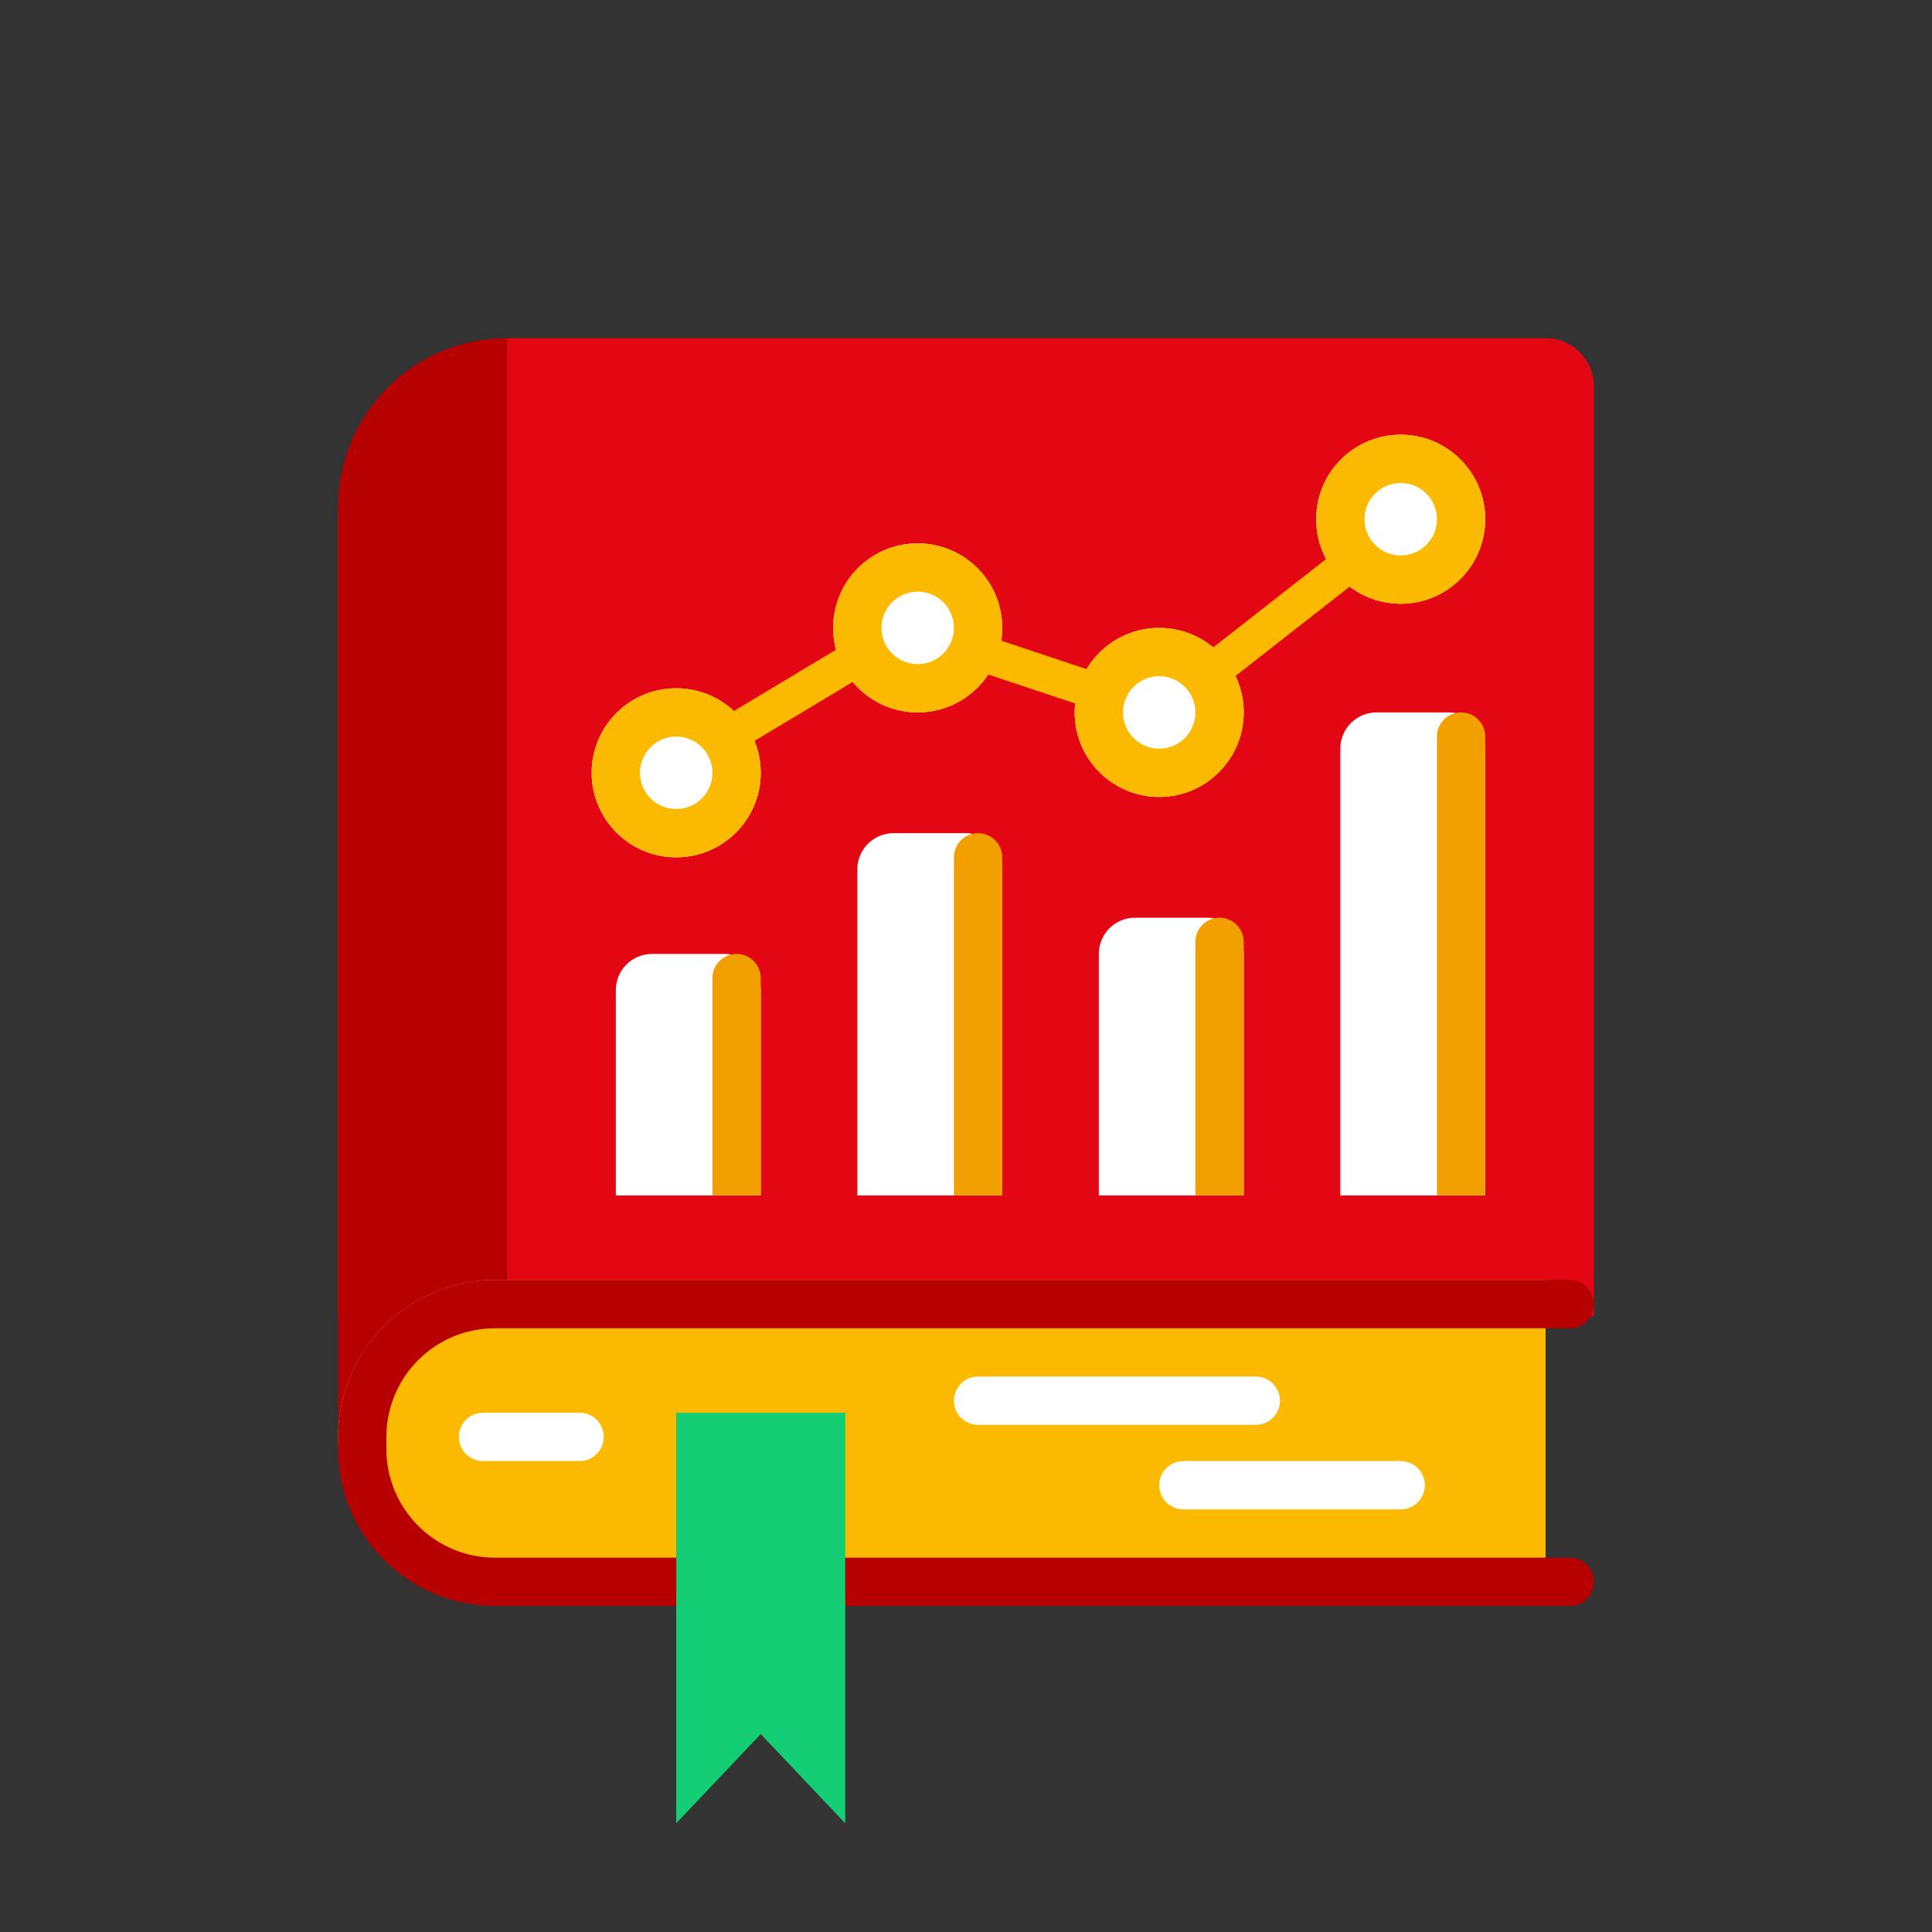 <svg width="140" height="140" viewBox="0 0 140 140" fill="none" xmlns="http://www.w3.org/2000/svg">
<rect x="0" y="0" width="140" height="140" fill="#333333" stroke="none"/>
<path d="M24.5 37.625C24.5 30.376 30.376 24.5 37.625 24.5H112C113.933 24.5 115.5 26.067 115.5 28V95.375H24.5V37.625Z" fill="#E30613"/>
<path d="M24.5 36.75C24.5 29.985 29.985 24.5 36.75 24.5V115.5C29.985 115.5 24.5 110.015 24.5 103.25V36.75Z" fill="#B70000"/>
<path d="M55.125 56C55.125 59.383 52.383 62.125 49 62.125C45.617 62.125 42.875 59.383 42.875 56C42.875 52.617 45.617 49.875 49 49.875C52.383 49.875 55.125 52.617 55.125 56Z" fill="white"/>
<path fill-rule="evenodd" clip-rule="evenodd" d="M49 58.625C50.45 58.625 51.625 57.45 51.625 56C51.625 54.55 50.45 53.375 49 53.375C47.55 53.375 46.375 54.55 46.375 56C46.375 57.45 47.55 58.625 49 58.625ZM49 62.125C52.383 62.125 55.125 59.383 55.125 56C55.125 52.617 52.383 49.875 49 49.875C45.617 49.875 42.875 52.617 42.875 56C42.875 59.383 45.617 62.125 49 62.125Z" fill="#FBBA00"/>
<path d="M72.625 45.5C72.625 48.883 69.883 51.625 66.5 51.625C63.117 51.625 60.375 48.883 60.375 45.5C60.375 42.117 63.117 39.375 66.5 39.375C69.883 39.375 72.625 42.117 72.625 45.5Z" fill="white"/>
<path fill-rule="evenodd" clip-rule="evenodd" d="M66.5 48.125C67.95 48.125 69.125 46.95 69.125 45.5C69.125 44.05 67.95 42.875 66.5 42.875C65.05 42.875 63.875 44.05 63.875 45.5C63.875 46.95 65.05 48.125 66.5 48.125ZM66.5 51.625C69.883 51.625 72.625 48.883 72.625 45.5C72.625 42.117 69.883 39.375 66.5 39.375C63.117 39.375 60.375 42.117 60.375 45.5C60.375 48.883 63.117 51.625 66.5 51.625Z" fill="#FBBA00"/>
<path d="M90.125 51.625C90.125 55.008 87.383 57.75 84 57.75C80.617 57.75 77.875 55.008 77.875 51.625C77.875 48.242 80.617 45.5 84 45.5C87.383 45.5 90.125 48.242 90.125 51.625Z" fill="white"/>
<path fill-rule="evenodd" clip-rule="evenodd" d="M84 54.25C85.45 54.25 86.625 53.075 86.625 51.625C86.625 50.175 85.45 49 84 49C82.55 49 81.375 50.175 81.375 51.625C81.375 53.075 82.55 54.25 84 54.25ZM84 57.75C87.383 57.75 90.125 55.008 90.125 51.625C90.125 48.242 87.383 45.5 84 45.5C80.617 45.5 77.875 48.242 77.875 51.625C77.875 55.008 80.617 57.75 84 57.75Z" fill="#FBBA00"/>
<path d="M107.625 37.625C107.625 41.008 104.883 43.75 101.5 43.75C98.117 43.75 95.375 41.008 95.375 37.625C95.375 34.242 98.117 31.5 101.5 31.5C104.883 31.5 107.625 34.242 107.625 37.625Z" fill="white"/>
<path fill-rule="evenodd" clip-rule="evenodd" d="M101.5 40.25C102.95 40.25 104.125 39.075 104.125 37.625C104.125 36.175 102.95 35 101.5 35C100.05 35 98.875 36.175 98.875 37.625C98.875 39.075 100.05 40.25 101.5 40.25ZM101.5 43.75C104.883 43.75 107.625 41.008 107.625 37.625C107.625 34.242 104.883 31.5 101.5 31.5C98.117 31.5 95.375 34.242 95.375 37.625C95.375 41.008 98.117 43.75 101.5 43.75Z" fill="#FBBA00"/>
<path fill-rule="evenodd" clip-rule="evenodd" d="M98.809 41.721L88.746 49.596L87.129 47.529L97.191 39.654L98.809 41.721ZM78.335 51.12L70.46 48.495L71.29 46.005L79.165 48.63L78.335 51.12ZM62.8 48.813L54.05 54.063L52.7 51.812L61.45 46.562L62.8 48.813Z" fill="#FBBA00"/>
<path d="M55.125 71.75V86.625H44.625V71.75C44.625 70.3 45.8 69.125 47.25 69.125H52.5C53.95 69.125 55.125 70.3 55.125 71.75Z" fill="white"/>
<path d="M72.625 63V86.625H62.125V63C62.125 61.55 63.3 60.375 64.75 60.375H70C71.45 60.375 72.625 61.55 72.625 63Z" fill="white"/>
<path d="M90.125 69.125V86.625H79.625V69.125C79.625 67.675 80.8 66.5 82.25 66.5H87.5C88.95 66.5 90.125 67.675 90.125 69.125Z" fill="white"/>
<path d="M107.625 54.25V86.625H97.125V54.25C97.125 52.8 98.3 51.625 99.75 51.625H105C106.45 51.625 107.625 52.8 107.625 54.25Z" fill="white"/>
<path d="M55.125 70.875V86.625H51.625V70.875C51.625 69.909 52.408 69.125 53.375 69.125C54.342 69.125 55.125 69.909 55.125 70.875Z" fill="#F2A000"/>
<path d="M72.625 62.125V86.625H69.125V62.125C69.125 61.158 69.909 60.375 70.875 60.375C71.841 60.375 72.625 61.158 72.625 62.125Z" fill="#F2A000"/>
<path d="M90.125 68.25V86.625H86.625V68.25C86.625 67.284 87.409 66.5 88.375 66.5C89.341 66.5 90.125 67.284 90.125 68.25Z" fill="#F2A000"/>
<path d="M107.625 53.375V86.625H104.125V53.375C104.125 52.408 104.909 51.625 105.875 51.625C106.841 51.625 107.625 52.408 107.625 53.375Z" fill="#F2A000"/>
<path d="M24.5 104.125C24.5 97.843 29.593 92.75 35.875 92.75H112V115.5H35.875C29.593 115.5 24.5 110.407 24.5 104.125Z" fill="#FBBA00"/>
<path fill-rule="evenodd" clip-rule="evenodd" d="M24.5 104.125C24.5 97.843 29.593 92.75 35.875 92.75H113.75C114.716 92.75 115.5 93.534 115.5 94.5C115.5 95.466 114.716 96.25 113.75 96.25H35.875C31.526 96.25 28 99.776 28 104.125V105C28 109.349 31.526 112.875 35.875 112.875H113.75C114.716 112.875 115.5 113.659 115.5 114.625C115.5 115.591 114.716 116.375 113.75 116.375H35.875C29.593 116.375 24.5 111.282 24.5 105V104.125Z" fill="#B70000"/>
<path fill-rule="evenodd" clip-rule="evenodd" d="M69.125 101.5C69.125 100.534 69.909 99.75 70.875 99.75H91C91.966 99.75 92.75 100.534 92.75 101.5C92.75 102.466 91.966 103.25 91 103.25H70.875C69.909 103.25 69.125 102.466 69.125 101.5Z" fill="white"/>
<path fill-rule="evenodd" clip-rule="evenodd" d="M84 107.625C84 106.659 84.784 105.875 85.75 105.875L101.5 105.875C102.466 105.875 103.25 106.659 103.25 107.625C103.25 108.591 102.466 109.375 101.5 109.375L85.75 109.375C84.784 109.375 84 108.591 84 107.625Z" fill="white"/>
<path fill-rule="evenodd" clip-rule="evenodd" d="M33.25 104.125C33.25 103.159 34.033 102.375 35 102.375H42C42.967 102.375 43.75 103.159 43.75 104.125C43.75 105.091 42.967 105.875 42 105.875H35C34.033 105.875 33.25 105.091 33.25 104.125Z" fill="white"/>
<path d="M49 102.375H61.25V132.125L55.125 125.658L49 132.125V102.375Z" fill="#14CE74"/>
</svg>
